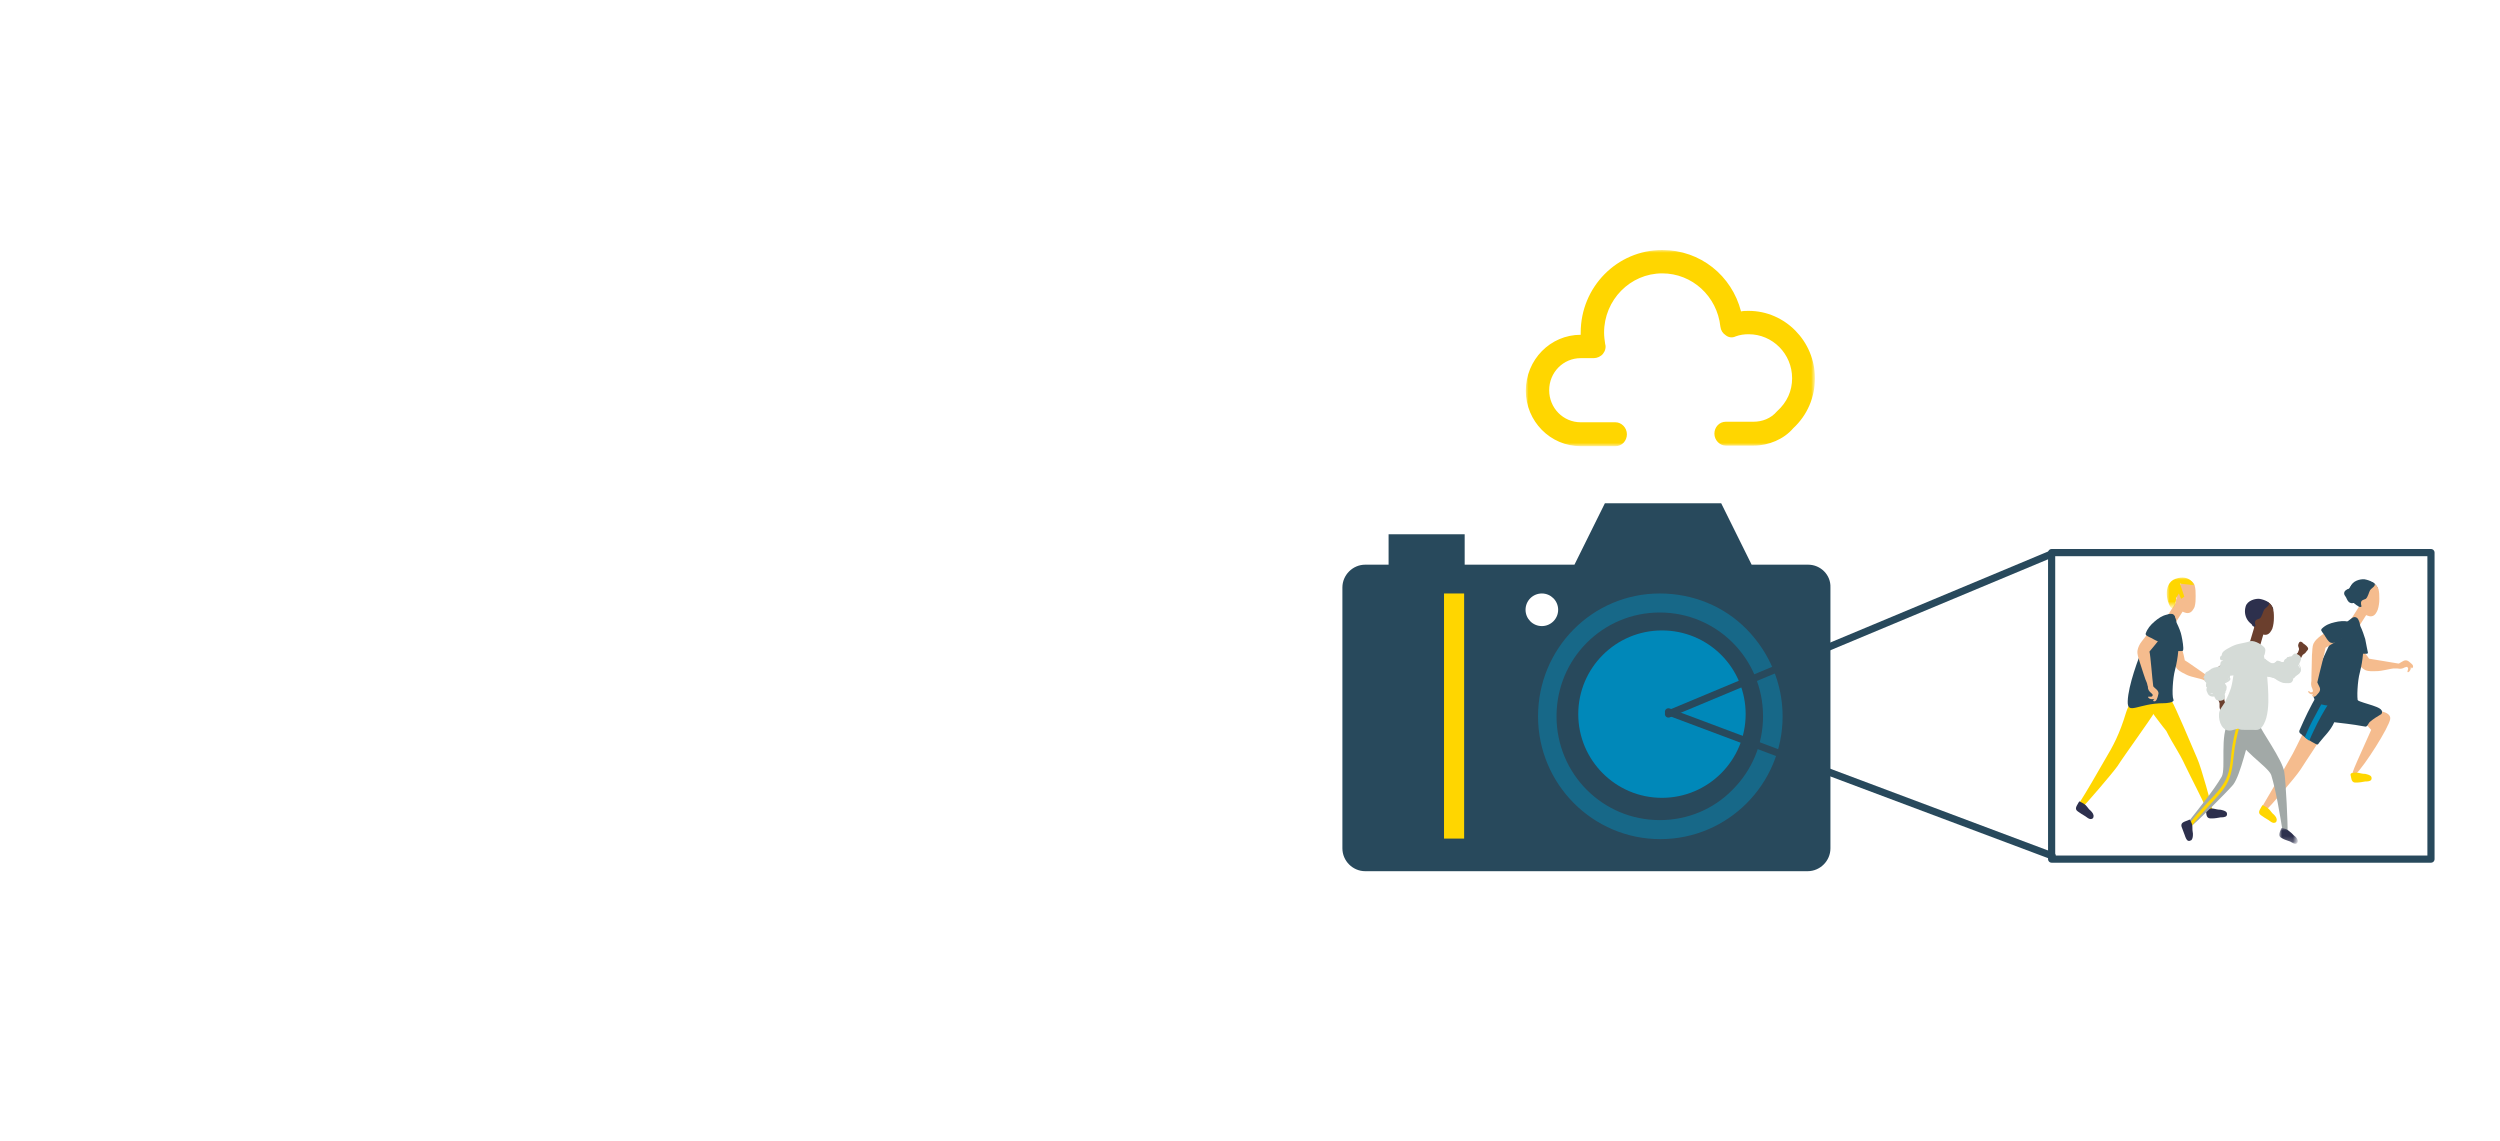 <?xml version="1.0" encoding="utf-8"?>
<!-- Generator: Adobe Illustrator 22.1.0, SVG Export Plug-In . SVG Version: 6.00 Build 0)  -->
<svg version="1.1" id="Vrstva_1" xmlns="http://www.w3.org/2000/svg" xmlns:xlink="http://www.w3.org/1999/xlink" x="0px" y="0px"
	 viewBox="0 0 460 210" style="enable-background:new 0 0 460 210;" xml:space="preserve">
<style type="text/css">
	.st0{fill:#28495C;}
	.st1{filter:url(#Adobe_OpacityMaskFilter);}
	.st2{fill:#FFFFFF;}
	.st3{mask:url(#mask-2_1_);fill:#FFD600;}
	.st4{fill:none;stroke:#FFFFFF;stroke-width:2.64;}
	.st5{fill:#FFD600;}
	.st6{fill:#176888;}
	.st7{fill:#0088B9;}
	.st8{fill:none;stroke:#28495C;stroke-width:1.32;stroke-linecap:round;stroke-linejoin:round;}
	.st9{fill:#F5BC8E;}
	.st10{fill:#2D304D;}
	.st11{fill:#A2A9A7;}
	.st12{fill:#6B3F2D;}
	.st13{fill:#D5DBD7;}
	.st14{filter:url(#Adobe_OpacityMaskFilter_1_);}
	.st15{mask:url(#mask-4_1_);fill:#2D304D;}
	.st16{filter:url(#Adobe_OpacityMaskFilter_2_);}
	.st17{mask:url(#mask-6_1_);fill:#FFD600;}
</style>
<title>photo</title>
<desc>Created with Sketch.</desc>
<g id="Page-1">
	<g id="photo" transform="translate(0, 46)">
		<g id="Camera" transform="translate(247, 0)">
			<path id="Path" class="st0" d="M85.7,57.9H75.3l-5.6-11.3H48.3l-5.6,11.3H22.5v-5.6h-14v5.6H4.2c-2.3,0-4.2,1.9-4.2,4.2v48
				c0,2.3,1.9,4.2,4.2,4.2h81.4c2.3,0,4.2-1.9,4.2-4.2v-48C89.9,59.8,88,57.9,85.7,57.9z"/>
			<g id="Group-3" transform="translate(33.75, 0)">
				<g id="Clip-2">
				</g>
				<defs>
					<filter id="Adobe_OpacityMaskFilter" filterUnits="userSpaceOnUse" x="0" y="0" width="53.3" height="36.1">
						<feColorMatrix  type="matrix" values="1 0 0 0 0  0 1 0 0 0  0 0 1 0 0  0 0 0 1 0"/>
					</filter>
				</defs>
				<mask maskUnits="userSpaceOnUse" x="0" y="0" width="53.3" height="36.1" id="mask-2_1_">
					<g class="st1">
						<polygon id="path-1_1_" class="st2" points="0,0 53.3,0 53.3,36.1 0,36.1 						"/>
					</g>
				</mask>
				<path id="Fill-1" class="st3" d="M25.1,0c-8.3,0-15,6.8-15,15.2c0,0.1,0,0.3,0,0.4h0C4.5,15.6,0,20.2,0,25.9
					c0,5.6,4.5,10.2,10.1,10.2h6.4c1.2,0,2.1-1,2.1-2.2c0-1.2-1-2.2-2.1-2.2h-6.4c-3.2,0-5.8-2.6-5.8-5.9c0-3.3,2.6-5.9,5.8-5.9h2.4
					c0.6,0,1.3-0.3,1.7-0.8c0.4-0.5,0.6-1.2,0.4-1.8c-0.1-0.7-0.2-1.4-0.2-2.1c0-6,4.8-10.9,10.7-10.9c5.5,0,10.1,4.2,10.7,9.8
					c0.1,0.7,0.4,1.2,1,1.6c0.5,0.4,1.2,0.5,1.8,0.2c0.8-0.3,1.6-0.4,2.4-0.4c4.4,0,8,3.6,8,8.1c0,2.3-0.9,4.4-2.8,6.1
					c-1.1,1.3-2.7,1.9-4.3,1.9h-5.1c-1.2,0-2.1,1-2.1,2.2c0,1.2,1,2.2,2.1,2.2h5.1c2.8,0,5.6-1.2,7.3-3.2c2.6-2.4,4-5.7,4-9.2
					c0-6.8-5.5-12.4-12.2-12.4c-0.5,0-0.9,0-1.4,0.1C37.9,4.7,32.1,0,25.1,0"/>
			</g>
			<path id="Rectangle" class="st4" d="M53.6,23.5h12.7L60,17.1L53.6,23.5z"/>
			<rect id="Rectangle_1_" x="58.5" y="17.3" class="st2" width="3" height="23.3"/>
			<rect id="Rectangle_2_" x="18.7" y="63.2" class="st5" width="3.7" height="45.1"/>
			<path id="Shape" class="st6" d="M58.4,63.2C46,63.2,36,73.3,36,85.8s10.1,22.6,22.5,22.6s22.5-10.1,22.5-22.6
				c0-6-2.4-11.7-6.6-16S64.4,63.2,58.4,63.2z M58.4,104.9c-10.5,0-19-8.5-19-19.1s8.5-19.1,19-19.1s19,8.5,19,19.1
				c0,5.1-2,9.9-5.6,13.5C68.3,102.9,63.5,104.9,58.4,104.9z"/>
			<path id="Shape_1_" class="st7" d="M58.8,70c-8.5,0-15.4,6.9-15.4,15.4s6.9,15.4,15.4,15.4s15.4-6.9,15.4-15.4
				c0-4.1-1.6-8-4.5-10.9C66.8,71.6,62.9,70,58.8,70z"/>
			<ellipse id="Oval" class="st2" cx="36.7" cy="66.2" rx="3" ry="3"/>
			<g id="Photo" transform="translate(60, 55.678)">
				<path id="Path-7" class="st8" d="M0,29.3l70.6,26.5"/>
				<path id="Path-7-Copy" class="st8" d="M0,29.7L70.6,0.2"/>
				<rect id="Rectangle_3_" x="70.5" y="0" class="st8" width="69.8" height="56.4"/>
				<g id="Runners" transform="translate(75, 4.514)">
					<g id="Group-93">
						<path id="Fill-1_1_" class="st9" d="M54.8,24.5c0,0,3.2,0.1,3,1.6s-4.7,8.6-6.3,10.1c-1.8,1.6,0-1.7,2.8-8.1L53,26.7
							L54.8,24.5z"/>
						<path id="Fill-3" class="st9" d="M48.9,10.3c-0.9,0.7,0.6,2.8,0.6,2.9c0.5,0.7,1.8,1.9,2.3,2.6c0.4,0.5,0.8,1,1.4,1.3
							c0.7,0.3,1.4,0.2,2.1,0.2c0.9,0,2.8-0.5,3.1-0.5c0.2,0,0.5,0,0.7,0c0,0,0,0,0,0c0.5,0.1,0.9,0.1,1.4-0.2
							c0.1,0,0.3-0.1,0.4-0.1c0.1,0.1,0.2,0.2,0.2,0.4c0,0.1-0.1,0.2-0.1,0.4c0,0,0,0,0,0c-0.1,0.1,0,0.2,0.1,0.2
							c0.4-0.2,0.5-0.6,0.5-1c0,0.1,0.1,0.1,0.1,0.2c0,0.1,0.1,0.1,0.2,0c0.4-0.5-0.4-0.9-0.7-1.2c-0.7-0.5-1.2,0.1-1.8,0.4
							c0,0,0,0-0.1,0c-1.4-0.2-4.6-0.8-5.4-0.9c-0.6-1-2-2.4-2.7-3.4C50.9,11.3,50.1,9.4,48.9,10.3"/>
						<path id="Fill-5" class="st9" d="M41.3,35.4c1.2-1.9,3.5-5.2,4-6.3c0.1-0.2-2.2-1.6-2.3-1.6c-0.2-0.1-0.5-0.1-0.7,0.2
							c-1.4,2.6-1.9,4-3.4,6.5c-1.5,2.6-3.2,5.6-4.7,8.1c-0.3,0.4,0.3,0.9,0.7,0.6C35.5,42.5,40.4,36.8,41.3,35.4"/>
						<path id="Fill-7" class="st0" d="M56.2,24.5c-0.5-0.9-4.4-1.4-4.9-2.2c-0.9-1.2-2.9-1.6-4.3-1.4c-0.2-0.2-0.6-0.3-0.9-0.1
							c0.2-0.6-1.2-0.1-1.6,0.6c-1.6,2.8-2.3,4.3-3.4,6.8c-0.1,0.2,0,0.5,0.2,0.6c0.9,0.8,1.8,1.4,2.8,1.9c0.4,0.2,0.4,0.1,0.6-0.2
							c1-1.3,2.1-2.2,2.8-3.8c1.5,0.2,3,0.3,5.7,0.8c0.4,0.1,0.6-0.7,0.9-0.9c0.6-0.5,1.2-0.9,1.9-1.3
							C56.3,25.2,56.4,24.8,56.2,24.5"/>
						<path id="Fill-9" class="st0" d="M55.5,2c-0.5-1-1.4-1.4-2.4-1.6c-0.8-0.1-2.3,0.3-2.6,1.4C50,3.6,51,5.3,52.7,5.6
							c0.5,0.1,0.8-0.3,0.8-0.7c0,0,0,0,0,0c0.4,0.6,1.3,0,1.1-0.7c0.1-0.4,0.1-0.8-0.1-1.2C55.1,3.4,55.8,2.7,55.5,2"/>
						<path id="Fill-11" class="st9" d="M55.6,2.1c-0.2-0.5-0.6-0.9-1.2-0.9c-0.6-0.1-1.1,0.3-1.4,0.7c-0.7,0.7-0.9,1.7-0.7,2.6
							C52,5,52.1,5.8,52.5,6.3c0,0.1,0,0.2,0.2,0.3c0.5,0.3,1.1,0.7,1.7,0.6C55,7.1,55.3,6.5,55.5,6c0.2-0.6,0.3-1.3,0.3-2
							C55.8,3.4,55.8,2.7,55.6,2.1"/>
						<polygon id="Fill-13" class="st9" points="51.9,9.3 50.3,8.2 52.4,4.9 54,6 						"/>
						<path id="Fill-15" class="st5" d="M50.5,36.4c0-0.1,0-0.2,0.1-0.3c0.4-0.1,0.8-0.2,1.3-0.1c0.5,0.1,0.8,0.2,1.3,0.2
							c0.4,0.1,0.9,0.2,1.1,0.5c0.1,0.2,0.1,0.4,0,0.6c-0.2,0.3-0.8,0.3-1.1,0.3c-0.5,0.1-1.1,0.2-1.6,0.2
							C50.6,37.9,50.7,37.1,50.5,36.4"/>
						<path id="Fill-17" class="st5" d="M34.2,42.1c0.1-0.1,0.1-0.2,0.2-0.1c0.4,0.2,0.8,0.4,1.1,0.7c0.3,0.3,0.5,0.7,0.9,1
							c0.3,0.3,0.6,0.7,0.5,1.1c0,0.2-0.2,0.4-0.4,0.4c-0.4,0.1-0.8-0.3-1.1-0.5c-0.5-0.3-1-0.6-1.4-0.9
							C33.3,43.3,33.9,42.7,34.2,42.1"/>
						<path id="Fill-19" class="st0" d="M54.4,0.9c-0.3-0.1-0.6,0-0.9,0.1c0,0-0.1,0-0.1,0c-0.5,0.2-0.9,0.7-1.1,1.3
							c-0.1,0-0.2,0-0.2,0.2c0,0.1,0,0.2,0,0.4c0,0-0.1,0-0.1,0.1c-0.3,0.4-0.3,1-0.3,1.5c0.1,0.4,0.1,1,0.6,1
							c0.1,0,0.3-0.1,0.2-0.2c-0.1-0.4-0.2-0.9,0.3-1.1C53,4.1,53.1,4.1,53.3,4c0.4-0.3,0.6-1.3,0.8-1.6c0.2-0.3,0.6-0.5,0.8-0.8
							C55.1,1.1,54.7,1,54.4,0.9"/>
						<path id="Fill-21" class="st0" d="M52,3.4c-0.1-0.4-0.2-0.7-0.3-1.1c0-0.2-0.2-0.2-0.3-0.2C51.3,2,51.1,2,51,2
							c0,0,0.1-0.1,0.1-0.1c0.4-0.1,0.8-1.3,0.5-1.1c-0.4,0.2-1,0.7-1.1,0.9c-0.1,0.1-0.1,0.2-0.2,0.3c-0.2,0.3-0.3,0.1-0.5,0.3
							c-0.4,0.2-0.6,0.6-0.4,1c0.1,0.2,0.3,0.4,0.4,0.7c0.1,0.2,0.2,0.4,0.4,0.6c0.2,0.1,0.3,0.2,0.6,0.2c0.1,0,0.3-0.1,0.4,0
							c0.1,0,0.2,0.1,0.3,0.1C51.7,5,52,4.7,51.9,4.5c0,0,0,0,0-0.1c0-0.1-0.1-0.1-0.1-0.1c0.1-0.1,0.1-0.2,0.1-0.2
							c0-0.1,0-0.2,0-0.4C52,3.6,52,3.5,52,3.4"/>
						<path id="Fill-23" class="st7" d="M45.6,22.6c-0.8,1.3-1.5,2.7-2.2,4c-0.3,0.6-0.6,1.2-0.9,1.9c-0.1,0.3-0.3,0.6-0.4,1
							c0.3,0.2,0.5,0.4,0.8,0.6c0.3-0.7,0.6-1.4,0.9-2c0.8-1.7,1.7-3.3,2.7-4.9C46.7,22.6,45.9,22.1,45.6,22.6"/>
						<path id="Fill-25" class="st0" d="M53.2,11.4C53,10.8,52.7,9.8,52.3,9c-0.1-0.3-0.1-0.6-0.2-0.8c-0.1-0.3-0.2-0.5-0.4-0.7
							c-0.3-0.2-0.6-0.2-0.9,0c-2,1.4-3.5,3.4-4.5,5.6c-1.1,2.5-2.6,5.1-2.7,7.8c-0.1,2.7,1.6,2.9,6.4,2.8c0.5,0,2.1-0.1,1.9-0.7
							c-0.3-0.7-0.1-4,0.3-5.4c0.3-1.2,0.5-2.3,0.6-3.5c0.3,0,0.5,0,0.7,0c0.1,0,0.2-0.1,0.2-0.2C53.6,13.6,53.4,12.3,53.2,11.4"/>
						<path id="Fill-27" class="st9" d="M50,8.8c-0.7-0.9-2.8,0.5-2.9,0.6c-0.7,0.5-1.4,0.9-2.1,1.4c-0.5,0.4-1,0.8-1.3,1.4
							c-0.3,0.7-0.2,1.4-0.3,2.1c0,0.9-0.1,3.7-0.1,4.1c0,0.2,0,0.5,0,0.7c0,0,0,0,0,0c-0.1,0.5-0.1,0.9,0.2,1.5
							c0,0.1,0.1,0.3,0.1,0.4c-0.1,0.1-0.2,0.2-0.4,0.2c-0.1,0-0.2-0.1-0.3-0.2c0,0,0,0,0,0c-0.1-0.1-0.2,0-0.2,0.1
							c0.2,0.4,0.6,0.5,1,0.5c-0.1,0-0.1,0.1-0.2,0.1c-0.1,0-0.1,0.1,0,0.2c0.5,0.4,0.9-0.4,1.2-0.7c0.5-0.7-0.1-1.2-0.3-1.8
							c0,0,0,0,0-0.1c0.3-1.4,1.4-5.5,1.5-6.3c1-0.6,1.9-1.1,2.9-1.8C49,10.8,50.8,10,50,8.8"/>
						<path id="Fill-29" class="st0" d="M51.2,9.5c0.3-0.7-0.5-1.1-1-1.3c-0.9-0.2-1.8-0.1-2.6,0.1c-0.9,0.2-1.7,0.5-2.4,1.2
							c-0.1,0.1-0.1,0.2-0.1,0.3c0.2,0.4,0.6,0.8,0.8,1.2c0.4,0.6,0.7,1.2,1.4,1.1c0.7,0,1.5-0.7,2.1-1.2
							C50.2,10.6,50.9,10.2,51.2,9.5"/>
						<path id="Fill-31" class="st9" d="M17.5,8.8c-1.1,0.3-0.6,2.9-0.6,2.9c0.1,0.8,0.9,2.5,1,3.4c0.1,0.6,0.3,1.3,0.7,1.8
							c0.5,0.5,1.2,0.8,1.8,1.1c0.8,0.4,2.7,0.7,3,0.9c0.2,0.1,0.4,0.2,0.7,0.3c0,0,0,0,0,0c0.4,0.4,0.8,0.5,1.4,0.4
							c0.1,0,0.3,0,0.4,0.1c0.1,0.1,0.1,0.3,0,0.4c-0.1,0.1-0.2,0.2-0.3,0.3c0,0,0,0,0,0c-0.1,0-0.1,0.2,0,0.2
							c0.4,0,0.7-0.3,0.8-0.7c0,0.1,0,0.1,0,0.2c0,0.1,0.1,0.1,0.2,0.1c0.6-0.3,0-1-0.2-1.4c-0.4-0.8-1.1-0.4-1.8-0.4c0,0,0,0-0.1,0
							c-1.2-0.8-3.8-2.7-4.5-3.1c-0.2-1.2-0.8-3.1-1.1-4.2C18.9,10.6,18.9,8.5,17.5,8.8"/>
						<path id="Fill-33" class="st5" d="M22.3,33.4c-0.9-2.1-4.1-9.7-4.7-10.6c-0.1-0.2-3.5-0.1-4.7,0.4c-0.2,0.1,3.5,4.9,3.7,5.1
							c1.3,2.6,2.3,3.8,3.5,6.4c1.3,2.7,2.9,5.7,4.1,8.4c0.2,0.4,0.9,0.2,0.9-0.2C25,42.2,23,34.9,22.3,33.4"/>
						<path id="Fill-35" class="st5" d="M7.6,34.8c1.2-1.9,6.3-8.9,6.8-9.9c0.1-0.2-2.1-2.6-2.1-2.6c-0.2-0.1-2.1-0.6-3.1,2.6
							c-1.2,4-2.4,6.2-3.9,8.7c-1.5,2.6-3.2,5.6-4.8,8.1c-0.3,0.4,0.3,0.9,0.7,0.6C1.7,41.9,6.6,36.2,7.6,34.8"/>
						<path id="Fill-37" class="st9" d="M21.8,1.5c-0.2-0.5-0.6-0.9-1.2-0.9c-0.6-0.1-1.1,0.3-1.4,0.7C18.5,2,18.3,3,18.5,3.9
							c-0.3,0.5-0.1,1.4,0.3,1.8c0,0.1,0,0.2,0.2,0.3c0.5,0.3,1.1,0.7,1.7,0.6c0.6-0.1,0.9-0.7,1.1-1.1C22,4.8,22,4.1,22,3.5
							C22,2.8,22,2.1,21.8,1.5"/>
						<polygon id="Fill-39" class="st9" points="18.1,8.7 16.5,7.6 18.6,4.3 20.2,5.4 						"/>
						<path id="Fill-41" class="st10" d="M23.9,43c0-0.1,0-0.2,0.1-0.3c0.4-0.1,0.8-0.2,1.3-0.1c0.5,0.1,0.8,0.2,1.3,0.2
							c0.4,0.1,0.9,0.2,1.1,0.5c0.1,0.2,0.1,0.4,0,0.6c-0.2,0.3-0.8,0.3-1.1,0.3c-0.5,0.1-1.1,0.2-1.6,0.2
							C23.9,44.5,24,43.7,23.9,43"/>
						<path id="Fill-43" class="st10" d="M0.5,41.4c0.1-0.1,0.1-0.2,0.2-0.1c0.4,0.2,0.8,0.4,1.1,0.7c0.3,0.3,0.5,0.7,0.9,1
							c0.3,0.3,0.6,0.7,0.5,1.1c0,0.2-0.2,0.4-0.4,0.4c-0.4,0.1-0.8-0.3-1.1-0.5c-0.5-0.3-1-0.6-1.4-0.9C-0.4,42.6,0.2,42,0.5,41.4"
							/>
						<path id="Fill-45" class="st0" d="M19.4,10.8c-0.1-0.6-0.5-1.6-0.9-2.4c-0.1-0.3-0.1-0.6-0.2-0.8c-0.1-0.3-0.2-0.5-0.4-0.7
							c-0.3-0.2-0.6-0.2-0.9,0c-2,1.4-3.5,3.4-4.5,5.6c-1.1,2.5-2.9,7.5-3,10.3c-0.1,2.7,1.9,0.4,6.6,0.4c0.5,0,2.1-0.1,1.8-0.7
							c-0.3-0.7-0.1-4,0.3-5.4c0.3-1.2,0.5-2.3,0.6-3.5c0.2,0,0.5,0,0.7,0c0.1,0,0.2-0.1,0.2-0.2C19.8,13,19.6,11.7,19.4,10.8"/>
						<path id="Fill-47" class="st9" d="M16.1,8.3c-0.9-0.6-2.5,1.5-2.5,1.5c-0.5,0.7-1,1.4-1.5,2c-0.4,0.5-0.7,1.1-0.8,1.7
							c-0.1,0.7,0.2,1.4,0.4,2.1c0.3,0.9,1.1,3.5,1.3,3.8c0.1,0.2,0.1,0.5,0.2,0.7c0,0,0,0,0,0c0,0.6,0.2,0.9,0.7,1.3
							c0.1,0.1,0.2,0.2,0.2,0.3c0,0.1-0.1,0.3-0.3,0.3c-0.1,0-0.3,0-0.4,0c0,0,0,0,0,0c-0.1-0.1-0.2,0.1-0.1,0.2
							c0.3,0.3,0.7,0.3,1.1,0.2c0,0.1-0.1,0.1-0.2,0.2c0,0,0,0.2,0,0.2c0.6,0.3,0.8-0.7,0.9-1.1c0.3-0.8-0.5-1.1-0.9-1.6
							c0,0,0,0,0,0c-0.2-1.4-0.5-5.7-0.7-6.4c0.7-0.9,1.5-1.7,2.1-2.7C15.9,10.6,17.4,9.2,16.1,8.3"/>
						<path id="Fill-49" class="st0" d="M18.2,7.5c0-0.8-0.9-0.8-1.5-0.6c-0.9,0.2-1.6,0.7-2.3,1.3c-0.7,0.6-1.3,1.3-1.6,2.2
							c0,0.1,0,0.2,0.1,0.3c0.4,0.3,0.8,0.4,1.3,0.7c0.6,0.3,1.1,0.7,1.8,0.4c0.6-0.4,1-1.3,1.3-2.1C17.7,9,18.2,8.2,18.2,7.5"/>
						<path id="Fill-51" class="st11" d="M38.3,35.8c-0.4-2.3-4.3-7.6-4.6-8.7c-0.1-0.2-2.7,0.3-2.7,0.3c-0.2,0.1-1.7,1-1.7,1.3
							c0.6,2.9,6,6.1,6.6,7.7c0.9,2.9,1.6,7.3,2.1,10.3c0.1,0.5,0.9,0.5,0.9,0C39,46.1,38.6,37.5,38.3,35.8"/>
						<path id="Fill-53" class="st12" d="M28.5,24c-0.1-0.2-0.3-0.4-0.5-0.5c-0.1,0-0.2-0.1-0.3-0.1c-0.2-0.1-0.4-0.6-0.4-0.7
							c-0.1-1.4-0.8-3.1-0.8-3.8c1-0.6,3-2.2,3.9-2.9c0.5-0.3,2.3-1.2,1.4-2.4c-0.7-0.9-2.8,0.6-2.8,0.6c-0.7,0.5-2.4,2.1-3.1,2.5
							c-0.5,0.4-1.1,0.7-1.4,1.3c-0.3,0.7,1.9,4.9,1.9,5.2c0,0,0,0.6,0,0.7c0,0.2,0.1,0.6,0.3,0.7c0.3,0.3,1,0,1.3-0.1
							C28.3,24.6,28.6,24.4,28.5,24"/>
						<path id="Fill-55" class="st13" d="M27.2,22.5c0.2-0.2,0.2-0.3,0.2-0.6c0-0.2-0.1-0.3,0-0.5c0-0.1,0.1-0.1,0.1-0.2
							c0-0.1,0-0.1,0-0.2c0.2-0.2,0.2-0.5,0-0.7c0.1-0.2,0-0.4-0.2-0.6c0,0-0.1-0.3-0.1-0.3c0.3-0.2,0.5,0,0.4-0.2
							c0.1,0,0.1-0.1,0.2-0.1c0.3-0.1,0.3-0.7,0.2-0.9c0.5-0.1,1.1-0.1,1.6-0.2c0.4-0.1,0.4-0.5,0.2-0.8c0.3-0.1,0.6-0.2,0.8-0.3
							c0.1-0.1,0.2-0.2,0.2-0.4c0.4-0.1,0.8-0.2,1-0.5c0.1-0.2,0.2-0.4,0-0.6c0.3-0.1,0.5-0.2,0.7-0.5c0.1-0.2,0-0.5-0.2-0.7
							c0.2-0.3,0.1-0.7-0.3-0.7c-0.1-0.1-0.1-0.1-0.2-0.1c-0.8-0.3-1.7-0.4-2.6-0.5c-0.5,0-0.6,0.6-0.3,0.8c-0.1,0-0.2,0-0.3,0.1
							c-0.3,0.1-0.4,0.4-0.3,0.6c-0.5,0-1,0-1.4,0c-0.5,0-0.6,0.9-0.1,0.9c0.2,0,0.4,0.1,0.5,0.1c-0.1,0-0.2,0-0.3,0
							c-0.8,0.1-0.1,1-0.9,1.1c-0.6,0.1-1.3,0.3-0.7,0.2c0,0-0.4,0.1-0.4,0.1c-0.2,0.1-0.5,0.4-0.7,0.5c-0.4,0.2-0.5,0.2-0.6,0.6
							c-0.2,0.6-0.5,0.7,0,0.7c0,0,0.1-0.2,0.1-0.2c-0.4,0.2-0.2,0.9,0.2,1c-0.2,0.4-0.1,1.2,0.2,0.7c-0.3,0.3-0.3,1.1,0.1,1.1
							c0,0.2,0.5,0.2,0.8,0.2c0,0,0,0.1,0.1,0.1c0,0,0,0.1,0,0.1c0.1,0.2,0.3,0.5,0.4,0.7c0.1,0.1,0.1,0.3,0.3,0.3
							C26.4,22.9,27,22.7,27.2,22.5"/>
						<path id="Fill-57" class="st13" d="M25.3,21.5c-1.3,0-0.7-1.3-0.9-2.1c0-0.2-0.2-0.3-0.2-0.5c-0.1-0.5-0.1-0.8,0.3-1.1
							c0.4-0.4,0.9-0.6,1.5-0.8c0.8-0.3,1.3-0.9,1.9-1.5c0.8-0.7,1.8-1.3,2.8-1.7c0.2-0.1,0.1-0.4-0.1-0.3c-1.2,0.5-2.3,1.2-3.2,2.1
							c-0.2,0.2-0.4,0.5-0.6,0.7c-0.3,0.3-0.7,0.5-1.1,0.6c-0.6,0.2-1.1,0.5-1.5,0.9c-0.3,0.3-0.6,0.7-0.5,1.1
							c0,0.3,0.3,0.5,0.4,0.7c0.1,0.3,0.1,0.5,0,0.8c-0.1,0.9,0.2,1.6,1.2,1.6C25.5,21.8,25.5,21.5,25.3,21.5"/>
						<path id="Fill-59" class="st13" d="M27.6,20.7c0.1-0.3,0.2-0.5,0-0.8c-0.2-0.4-0.4-0.3,0.1-0.5c0.2-0.1,0.6-0.3,0.7-0.6
							c0-0.1,0-0.2-0.1-0.3c0-0.6,0.1-0.7,0.6-0.8c1-0.4,2-0.6,2.7-1.5c0.5-0.5,0.9-1.2,0.4-1.9c-0.1-0.2-0.4,0-0.3,0.2
							c0.7,1-1.1,2.2-1.9,2.5c-0.6,0.2-1.6,0.3-1.9,0.9c-0.1,0.2-0.1,0.3,0,0.5c0,0.1,0,0.1,0.1,0.2c0,0.2,0,0.3-0.2,0.4
							c-0.2,0.2-0.4,0.2-0.6,0.3c-0.6,0.5,0.4,0.6,0.1,1.3C27.2,20.7,27.5,20.9,27.6,20.7"/>
						<path id="Fill-61" class="st10" d="M36.2,5.6c-0.5-1-1.4-1.4-2.4-1.6c-0.8-0.1-2.3,0.3-2.6,1.4c-0.5,1.7,0.5,3.4,2.2,3.7
							c0.5,0.1,0.8-0.3,0.8-0.7c0,0,0,0,0,0c0.4,0.6,1.3,0,1.1-0.7c0.1-0.4,0.1-0.8-0.1-1.2C35.8,6.9,36.5,6.2,36.2,5.6"/>
						<path id="Fill-63" class="st12" d="M36.1,5.5c-0.2-0.5-0.6-0.9-1.2-0.9c-0.6-0.1-1.1,0.3-1.4,0.7C32.8,6,32.6,7,32.8,7.9
							c-0.3,0.5-0.1,1.4,0.3,1.8c0,0.1,0,0.2,0.2,0.3c0.5,0.3,1.1,0.7,1.7,0.6c0.6-0.1,0.9-0.7,1.1-1.1c0.2-0.6,0.3-1.3,0.3-2
							C36.4,6.8,36.4,6.1,36.1,5.5"/>
						<polygon id="Fill-65" class="st12" points="33.8,12.8 31.9,12.2 33,8.5 34.9,9 						"/>
						<g id="Group-69" transform="translate(37.303, 46.053)">
							<g id="Clip-68">
							</g>
							<defs>
								<filter id="Adobe_OpacityMaskFilter_1_" filterUnits="userSpaceOnUse" x="0.1" y="0.1" width="3.4" height="2.9">
									<feColorMatrix  type="matrix" values="1 0 0 0 0  0 1 0 0 0  0 0 1 0 0  0 0 0 1 0"/>
								</filter>
							</defs>
							<mask maskUnits="userSpaceOnUse" x="0.1" y="0.1" width="3.4" height="2.9" id="mask-4_1_">
								<g class="st14">
									<polygon id="path-3_1_" class="st2" points="0.1,0.1 3.5,0.1 3.5,3 0.1,3 									"/>
								</g>
							</mask>
							<path id="Fill-67" class="st15" d="M0.4,0.3c0-0.1,0.1-0.2,0.2-0.2C1,0.2,1.5,0.3,1.8,0.6c0.4,0.3,0.6,0.5,1,0.9
								c0.3,0.2,0.7,0.6,0.7,1c0,0.2-0.1,0.4-0.3,0.5C2.9,3.1,2.4,2.8,2.1,2.6C1.6,2.4,1.1,2.3,0.6,2C-0.3,1.6,0.2,0.9,0.4,0.3"/>
						</g>
						<path id="Fill-70" class="st11" d="M28.9,38.2c1.4-1.8,2.7-8.3,3.3-9.3c0.1-0.2-2.1-1.9-2.1-1.9c-0.2-0.1-1.9-0.7-2-0.4
							c-1.7,2.4-0.5,8.6-1.3,10.1c-1.5,2.6-4.4,6.1-6.2,8.4c-0.3,0.4,0.2,1,0.6,0.7C21.7,45.6,27.8,39.5,28.9,38.2"/>
						<path id="Fill-72" class="st10" d="M34.9,4.5c-0.3-0.1-0.6,0-0.9,0.1c0,0-0.1,0-0.1,0c-0.5,0.2-0.9,0.7-1.1,1.3
							c-0.1,0-0.2,0-0.2,0.2c0,0.1,0,0.2,0,0.4c0,0-0.1,0-0.1,0.1c-0.3,0.4-0.3,1-0.3,1.5c0.1,0.4,0.1,1,0.6,1
							c0.1,0,0.3-0.1,0.2-0.2c-0.1-0.4-0.2-0.9,0.3-1.1c0.2-0.1,0.3-0.1,0.5-0.2c0.4-0.3,0.6-1.3,0.8-1.6c0.2-0.3,0.6-0.5,0.8-0.8
							C35.7,4.7,35.2,4.5,34.9,4.5"/>
						<path id="Fill-74" class="st5" d="M27.7,38.1c0.9-1.6,1.1-3.3,1.3-5.2c0.2-2,0.6-3.9,1.2-5.8c0,0,0,0,0,0
							c-0.1,0-0.3-0.1-0.5-0.2c-0.5,1.7-0.9,3.5-1.1,5.3c-0.2,2-0.3,3.9-1.4,5.7c-0.9,1.5-2.2,2.7-3.4,4c-1.1,1.2-2.2,2.4-3.2,3.8
							c0.1,0.2,0.4,0.3,0.6,0.2c1-1.4,2.2-2.7,3.4-4C25.7,40.7,26.9,39.5,27.7,38.1"/>
						<path id="Fill-76" class="st10" d="M20.7,44.7c0.1-0.1,0.2-0.1,0.3,0c0.2,0.4,0.4,0.8,0.4,1.2c0,0.5,0,0.8,0.1,1.3
							c0,0.4,0,0.9-0.3,1.2c-0.2,0.1-0.4,0.2-0.6,0.1c-0.3-0.1-0.5-0.7-0.6-1c-0.2-0.5-0.4-1.1-0.6-1.6C19.2,45.1,20,45,20.7,44.7"
							/>
						<path id="Fill-78" class="st13" d="M34.5,12.8c-0.5-0.5-2-1.4-2.8-0.9c0,0,0,0,0,0c-0.7,0.2-1.5,0.3-2.2,0.5
							c-0.6,0.2-1.2,0.5-1.7,0.8c-0.5,0.3-1,0.6-1,1.2c0,0.5,0.3,1.2,0.6,1.7c1.3,2.2,3.3,0.8,4.5-0.8c0.2,0,0.4-0.1,0.5-0.2
							c0.1,0.1,0.3,0.1,0.5,0.1c0,0.2-0.1,0.3-0.1,0.5c-0.1,0.5,0.6,0.8,0.9,0.4c0.4-0.6,0.7-1.2,1-1.9C34.8,13.7,35,13.2,34.5,12.8
							"/>
						<path id="Fill-80" class="st13" d="M35.3,20.1c-0.1-2.2-0.5-4.4-0.9-6.5c-0.1-0.6-1-0.3-0.9,0.3c0,0,0,0.1,0,0.1
							c-0.3-0.2-0.6-0.1-0.7,0.2c-0.2-0.1-0.5-0.1-0.6,0.1c0-0.1-0.1-0.1-0.2-0.2c-0.3-0.2-0.6,0-0.7,0.3l-0.2,0.5
							c-0.2,0-0.3,0-0.4,0.1c-0.1,0-0.1,0.1-0.2,0.1c-0.2-0.2-0.5-0.2-0.7,0.1c-0.9,1.6-0.8,3.5-1.3,5.2c-0.3,0.9-0.7,1.8-1.1,2.6
							c-0.4,0.7-1.1,1.4-1.1,2.2c-0.1,1.4,0.6,3.3,2.3,3c0.4-0.1,0.7-0.2,1.1-0.3c0.1,0,0.1,0,0.2,0c0.3,0.2,0.6,0.2,1,0.2
							c0.5,0,1,0,1.5,0c0.4,0,0.9,0.1,1.3-0.1c0.7-0.4,1.1-1.4,1.3-2.1C35.5,24,35.4,22,35.3,20.1"/>
						<path id="Fill-82" class="st12" d="M41,12.1c-0.1,0.2-0.2,0.5-0.1,0.7c0,0.1,0.1,0.2,0.1,0.3c0.1,0.3-0.2,0.7-0.2,0.8
							c-1,0.9-1.9,2.6-2.5,2.9c-1.1-0.4-3.6-1.1-4.7-1.4c-0.5-0.2-2.4-1.1-2.8,0.3c-0.3,1.1,2.2,1.9,2.2,1.9c0.8,0.3,3,0.6,3.9,0.9
							c0.6,0.2,1.3,0.5,1.9,0.4c0.7-0.2,2.8-4.5,2.9-4.6c0,0,0.5-0.3,0.6-0.5c0.1-0.2,0.4-0.4,0.4-0.6c0-0.4-0.6-0.8-0.9-1
							C41.6,11.9,41.2,11.7,41,12.1"/>
						<path id="Fill-84" class="st13" d="M40.5,14.1c-0.3-0.1-0.4,0-0.6,0.2c-0.1,0.1-0.2,0.3-0.4,0.3c-0.1,0-0.1,0-0.2,0
							c-0.1,0-0.1,0.1-0.1,0.1c-0.3-0.1-0.5,0.1-0.5,0.4c-0.2,0.1-0.3,0.3-0.3,0.5c0,0-0.1,0-0.1,0c0,0.1-0.5-0.1-0.5,0.1
							c-0.1-0.1-0.4-0.2-0.5-0.2c-0.3-0.2-0.5,0.3-0.6,0.5c-0.4-0.4-0.9,0.2-1.3-0.2c-0.3-0.3-0.6-1-0.7-0.7
							c-0.2-0.2-0.5-0.3-0.8-0.5c-0.1-0.1-0.3,0-0.5,0.1c-0.3-0.3-0.6-0.5-1-0.5c-0.2,0-0.4,0.1-0.5,0.3c-0.2-0.2-0.5-0.3-0.8-0.3
							c-0.3,0-0.4,0.3-0.4,0.6c-0.3,0-0.6,0.3-0.4,0.7c0,0.1,0,0.2,0,0.3c0.3,0.8,0.7,1.6,1.2,2.4c0.3,0.4,0.8,0.1,0.8-0.3
							c0.1,0.1,0.1,0.1,0.2,0.2c0.3,0.2,0.5,0.1,0.7-0.1c0.3,0.4,0.6,0.8,0.9,1.2c0.3,0.4,1.1,0,0.8-0.5c-0.1-0.2-0.2-0.3-0.3-0.5
							c0.1,0.1,0.1,0.1,0.2,0.2c0.6,0.6-0.5-0.2,0.2-0.2c0.6,0,1.3,0.5,0.8,0.1c0,0,0.5,0.3,0.5,0.2c0.2,0.1,1,0.4,1.2,0.5
							c0.3,0.2,0.6,0.5,1.1,0.4c0.6-0.2,1,0.2,0.7-0.2c0,0,0.1,0,0.1,0c0.4,0.2,0.5-0.4,0.4-0.7c0.5,0.2,0.4-0.2,0.8-0.6
							c0.4,0.1,0.9-0.6,0.6-0.9c0.2-0.1-0.2-0.5-0.3-0.7c0,0,0-0.1,0-0.1c0,0,0,0,0.1-0.1c0.1-0.2,0.2-0.5,0.3-0.7
							c0-0.1,0.1-0.3,0.1-0.4C41.4,14.5,40.8,14.2,40.5,14.1"/>
						<path id="Fill-86" class="st13" d="M41,16.3c0.8,1-0.6,1.3-1.1,1.9c-0.1,0.1-0.1,0.3-0.2,0.5c-0.3,0.4-0.6,0.5-1,0.5
							c-0.6-0.1-1.1-0.3-1.6-0.7c-0.7-0.5-1.5-0.4-2.4-0.6c-1.1-0.2-2.1-0.6-3.1-1.2c-0.2-0.1-0.4,0.2-0.2,0.3
							c1.1,0.7,2.3,1.1,3.5,1.3c0.3,0,0.6,0.1,0.9,0.1c0.4,0.1,0.8,0.2,1.1,0.5c0.5,0.3,1,0.6,1.6,0.6c0.4,0,0.9,0.1,1.2-0.2
							c0.2-0.2,0.2-0.5,0.3-0.7c0.2-0.2,0.4-0.4,0.6-0.5c0.7-0.5,1.1-1.1,0.5-1.9C41.2,15.9,40.9,16.1,41,16.3"/>
						<path id="Fill-88" class="st13" d="M38.9,14.9c-0.3,0.1-0.5,0.2-0.6,0.4c-0.2,0.4,0,0.5-0.5,0.3c-0.3-0.1-0.6-0.3-0.9-0.2
							c-0.1,0.1-0.1,0.2-0.2,0.2c-0.4,0.4-0.6,0.3-1,0.1c-0.9-0.6-1.7-1.2-2.8-1.3c-0.7-0.1-1.5,0-1.8,0.8c-0.1,0.2,0.3,0.3,0.3,0.1
							c0.4-1.2,2.4-0.4,3.1,0c0.5,0.3,1.2,1.1,1.9,1c0.2,0,0.3-0.2,0.5-0.3c0-0.1,0.1-0.1,0.1-0.2c0.1-0.1,0.3-0.2,0.4-0.1
							c0.2,0,0.4,0.2,0.6,0.3c0.8,0.2,0.3-0.7,0.9-0.8C39.2,15.2,39.1,14.8,38.9,14.9"/>
						<g id="Group-92" transform="translate(16.617, 0)">
							<g id="Clip-91">
							</g>
							<defs>
								<filter id="Adobe_OpacityMaskFilter_2_" filterUnits="userSpaceOnUse" x="0.1" y="0" width="5.2" height="5.6">
									<feColorMatrix  type="matrix" values="1 0 0 0 0  0 1 0 0 0  0 0 1 0 0  0 0 0 1 0"/>
								</filter>
							</defs>
							<mask maskUnits="userSpaceOnUse" x="0.1" y="0" width="5.2" height="5.6" id="mask-6_1_">
								<g class="st16">
									<polygon id="path-5_1_" class="st2" points="0.1,0 5.2,0 5.2,5.7 0.1,5.7 									"/>
								</g>
							</mask>
							<path id="Fill-90" class="st17" d="M5.2,1.5c0,0-0.9-2.1-3.5-1.2s-1.5,5-0.7,5.4C1.7,6,1.8,3.8,1.8,3.8l0.5-0.8l0.4,1
								l0.6-0.4L2.5,1.2L5.2,1.5z"/>
						</g>
					</g>
				</g>
			</g>
		</g>
	</g>
</g>
</svg>
